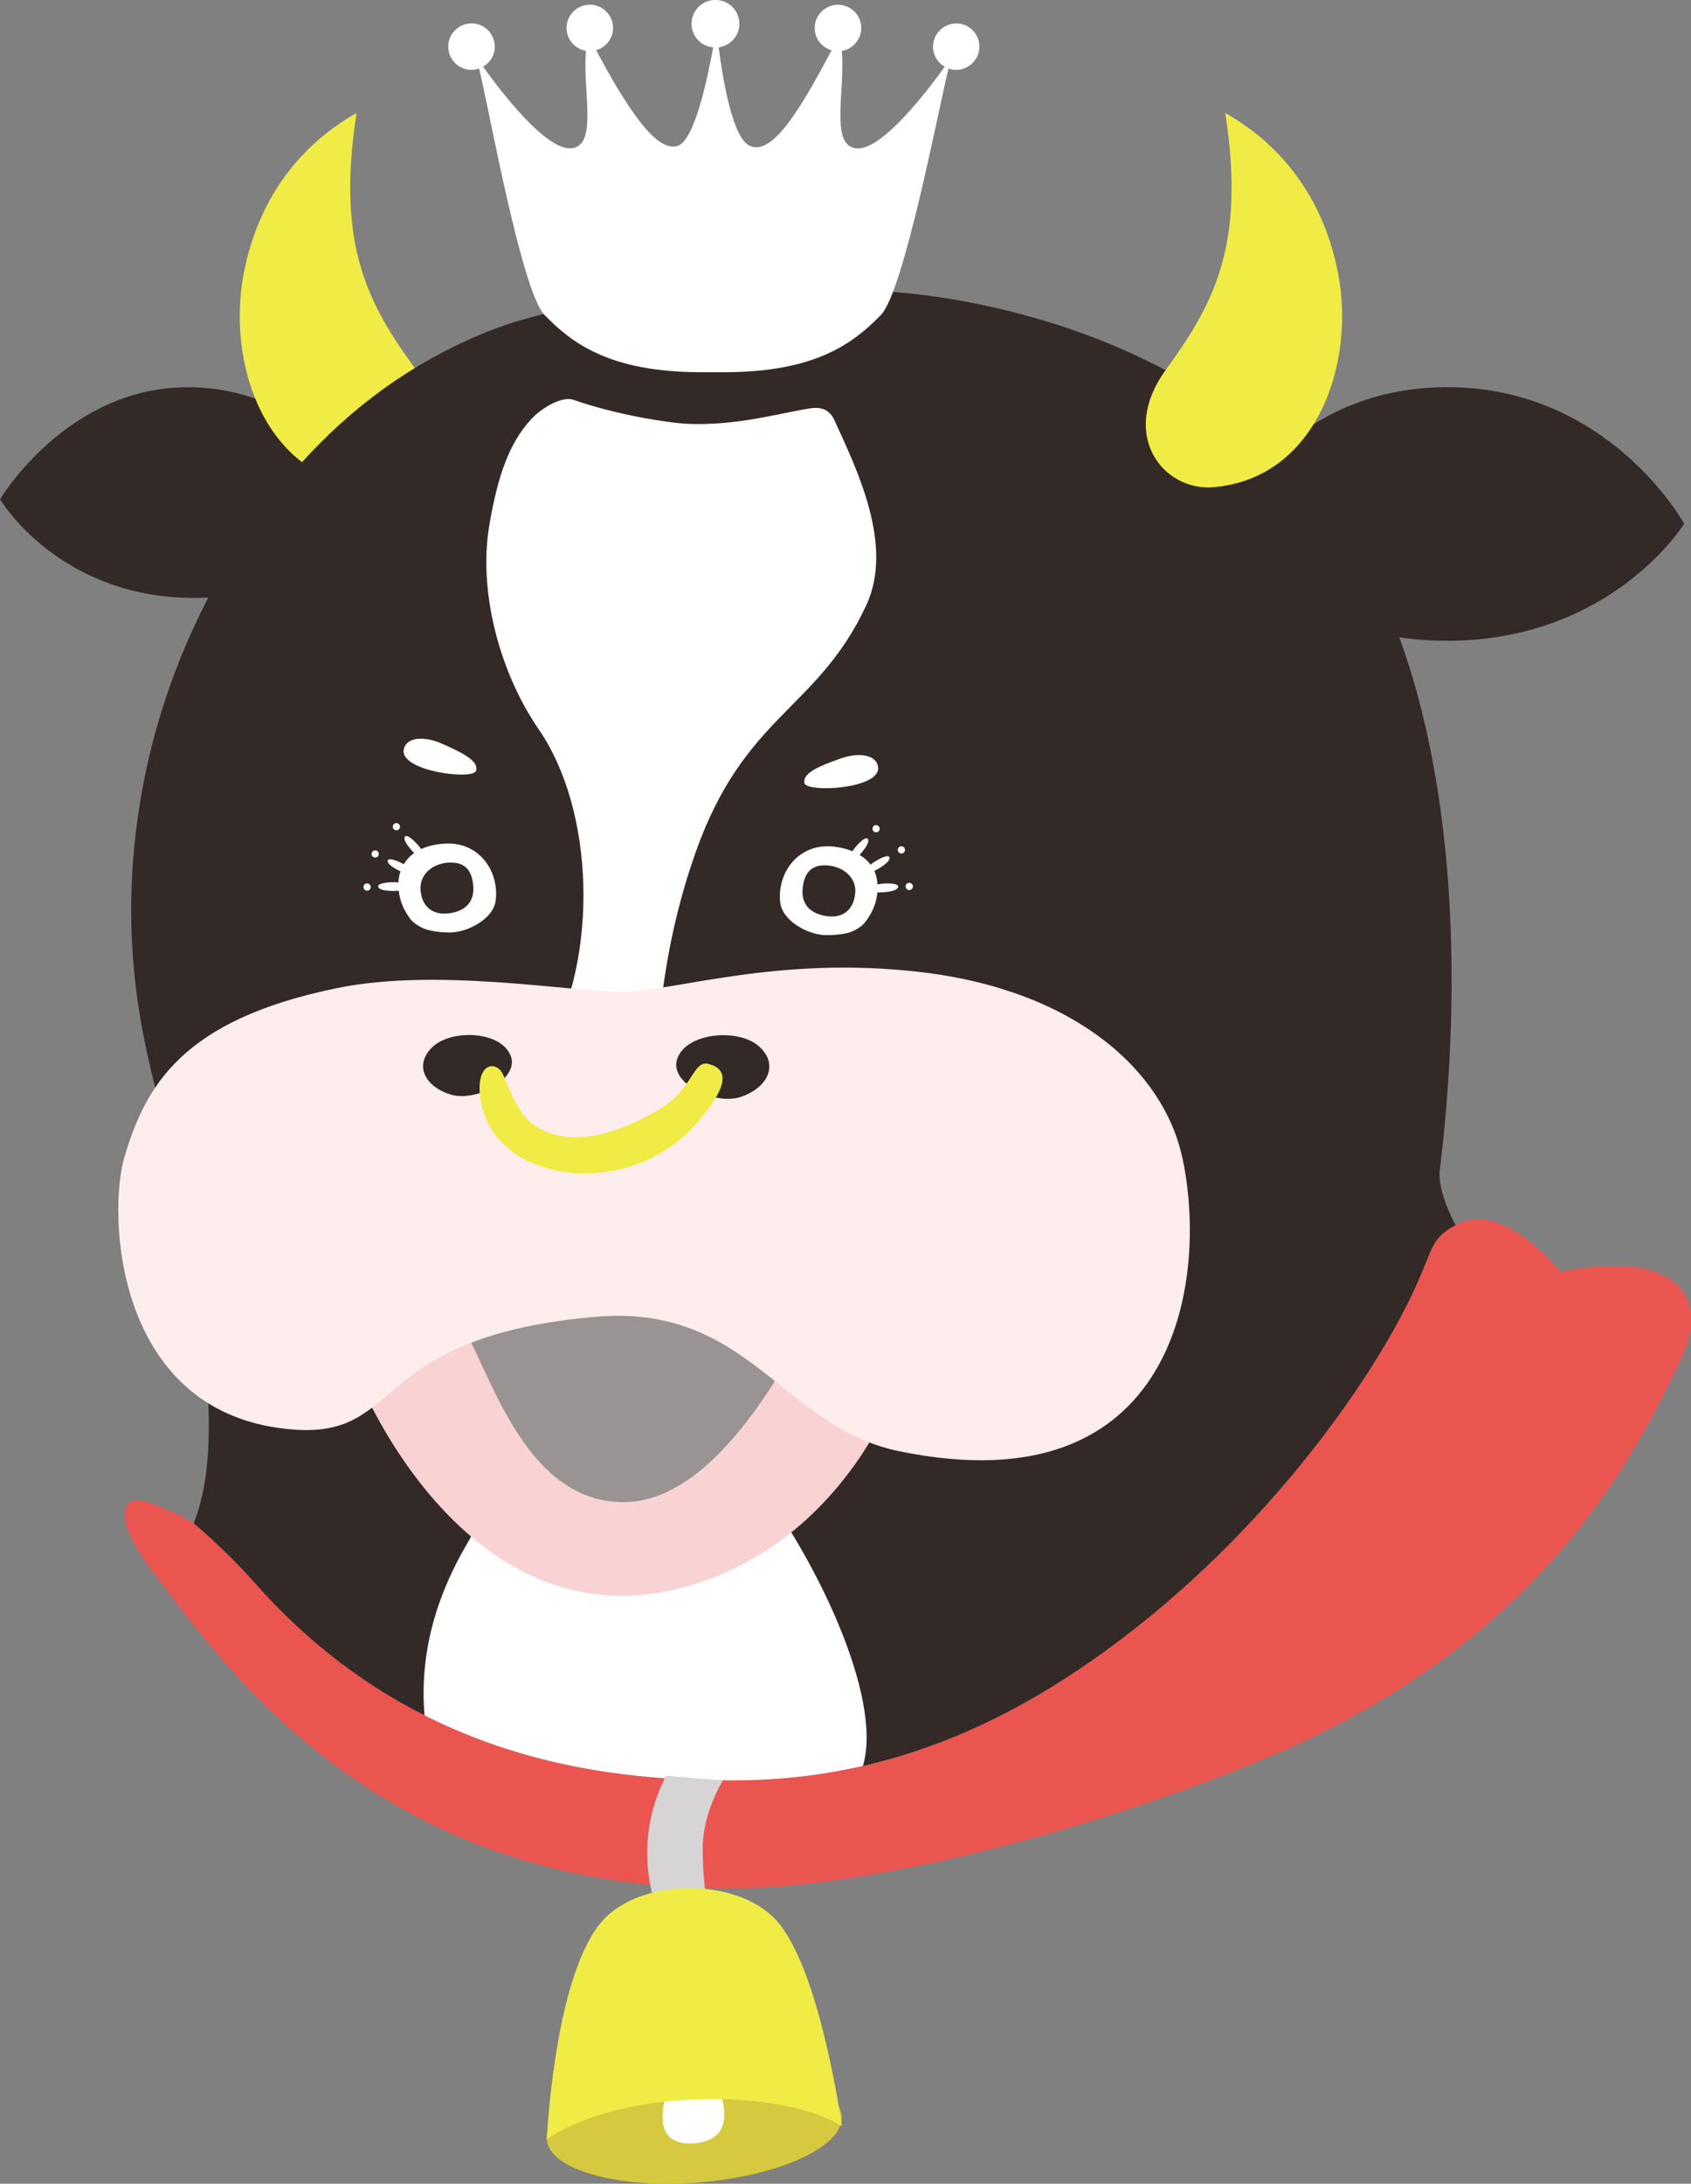 <?xml version="1.0" encoding="UTF-8"?>
<svg id="_レイヤー_2" data-name="レイヤー 2" xmlns="http://www.w3.org/2000/svg" viewBox="0 0 212.54 274.4">
  <rect x="0" y="0" width="212.54" height="274.4" fill="#808080" stroke="none"/>
  <defs>
    <style>
      .cls-1 {
        fill: #d6d4d4;
      }

      .cls-2 {
        fill: #fdeeed;
      }

      .cls-3 {
        fill: #fff;
      }

      .cls-4 {
        fill: #f9d2d4;
      }

      .cls-5 {
        fill: #ea5550;
      }

      .cls-6 {
        fill: #d6c93f;
      }

      .cls-7 {
        fill: #332a27;
      }

      .cls-8 {
        fill: #f0eb45;
      }

      .cls-9 {
        fill: #999493;
      }
    </style>
  </defs>
  <g id="_文字" data-name="文字">
    <g>
      <g>
        <g>
          <path class="cls-7" d="M45.2,61.01s-6.42-12.35-21.62-12.35S0,62.74,0,62.74c0,0,7.34,12.39,24.4,12.39s20.8-14.12,20.8-14.12Z"/>
          <path class="cls-8" d="M46.23,61.22c6.36.56,11.97-6.55,6.1-14.69-5.84-8.07-10.17-15.36-7.51-32.34-7.63,4.33-12.47,11.31-14.18,20.14-2.2,11.42,2.71,25.75,15.59,26.88Z"/>
          <path class="cls-7" d="M153.56,65.81s7.89-17.16,28.31-17.16,29.81,17.16,29.81,17.16c0,0-9.07,14.71-29.81,14.71s-28.31-14.71-28.31-14.71Z"/>
          <path class="cls-3" d="M162.17,121.97c-1.91-7.81-9.72-36.34-16.06-51.97-2.21-5.46-6.33-20.36-19.81-26.89-11.3-5.48-18.79-5.4-39.66-5.4-13.53,0-24.55,5.83-26.18,7.17-4.28,3.52-7.6,7.49-10.26,12.79-2.65,5.3-10.15,46.84-10.58,63.87-1.83,72.63-15.52,77.92-15.52,77.92,0,0,28.13,25.32,58.78,31.45,14.32,2.86,67.53-11.93,87.1-28.4,15.83-17.28,5.25-26.97-7.83-80.55Z"/>
          <path class="cls-7" d="M180.98,146.92c3.46-28.19,2.01-67.34-17.64-87.83-19.24-20.07-48.56-22.66-54.67-22.53-11.14-.63-30.86.08-42.48,3.47,0,0-10.53,2.47-21.28,11.38-13.09,10.85-24.01,28.89-27.34,49.62-3.16,19.68,1.44,33.12,3.15,40.46.52,2.24,3.08,15.65,4.67,26.79,3.69,25.82-5.73,28.95-5.73,28.95,10.84,9.68,21.49,20.25,34.92,25.09-3.1-11.22-.46-20.6,4.3-28.64,10.02-16.94-4.59-36.42,9.81-61.79,6.65-11.71,6.01-30.07-.95-40.2-5.12-7.45-7.61-17.61-6.24-25.67,1.03-6.08,2.43-10.21,5.17-13.24,1.51-1.67,4.06-3.02,5.41-2.54,5.45,1.92,12.14,2.93,14.41,3.02,6.14.24,11.36-1.31,15.29-1.94,1.49-.24,2.51.18,3.1,1.49,2.73,6,7.53,15.64,4.01,23.22-6.17,13.29-15.38,13.68-21.55,31.33-10.46,29.91-2.48,63.64,9.47,81.09,8.83,12.89,15.51,30.07,10.26,36.03-6.4,7.28,36.59-1.02,46.22-3.69,17.09-4.75,50.05-41.06,50.05-41.06,0,0-23.48-23.74-22.37-32.81Z"/>
          <path class="cls-8" d="M152.58,61.22c-6.37.56-11.97-6.55-6.09-14.69,5.83-8.07,10.16-15.36,7.51-32.34,7.62,4.33,12.47,11.31,14.18,20.14,2.21,11.42-2.72,25.75-15.59,26.88Z"/>
        </g>
        <path class="cls-5" d="M182.97,153.93c-3.48,1.9-2.61,2.93-6.02,9.81-5.71,11.51-20.27,32.07-41.96,46.44-14.91,9.88-29.02,13.53-42.82,13.53s-39.49-1.45-60.1-24.76c-3.89-4.4-7.79-7.6-7.79-7.6,0,0-2.87-1.78-6.21-2.74-2.31-.66-4.49,1.55,1.27,9.07,8.73,11.41,28.61,40.94,74.79,39.55,17.91-.54,44.66-7.83,64.69-16.19,34.29-14.3,45.98-36.72,52.35-50.01,3.51-7.34.75-14.25-15.08-11.24,0,0-7.1-9.15-13.13-5.86Z"/>
        <path class="cls-9" d="M56.36,169.07s4.57-6.51,18.38-6.87c13.81-.35,25.97,5.76,25.97,5.76,0,0-.49,24.33-18.54,24.78-18.04.45-26.48-2.99-25.8-23.67Z"/>
        <path class="cls-4" d="M44.59,172.05c2.33,6.33,15.84,33.8,40.71,27.56,20.5-5.14,29.12-25.68,30.06-34.69.63-6.05-10.05-7.06-10.05-7.06,0,0-11.43,30-26.18,30.86-14.75.85-18.51-21.23-22.36-23.56-3.29-1.99-14.52.56-12.18,6.89Z"/>
        <path class="cls-2" d="M148.62,145.52c3.29,15.36-.72,44.04-35.62,36.83-14.79-3.05-18.85-18.59-38.23-16.88-28.51,2.51-23.85,15.18-37.78,14.17-22.63-1.63-23.51-27.11-21.32-34.37,2.64-8.73,7.1-17.12,26.75-21.12,12.58-2.56,29,.46,35.68.46s19.51-4.59,37.64-2.46c19.46,2.29,30.55,12.46,32.87,23.35Z"/>
        <path class="cls-7" d="M64.21,132.74c-1.14-3.22-7.49-3.46-9.86-1.17-2.38,2.28-.91,5,2.31,5.97,3.22.98,8.56-1.97,7.56-4.8Z"/>
        <path class="cls-7" d="M85.09,133.15c1.03-3.42,7.67-3.98,10.26-1.71,2.6,2.27,1.19,5.18-2.13,6.36-3.32,1.18-9.05-1.65-8.13-4.65Z"/>
        <path class="cls-8" d="M63.24,135.04c1.5,3.38,2.34,6.59,6.91,7.63,5.08,1.14,10.88-2.2,12.81-3.34,4.04-2.37,4.17-6.15,6.06-5.65,1.9.49,3.4,1.93-1.54,7.56-8.55,9.73-25.41,7.48-27.07-2.97-.77-4.82,2.01-5.09,2.82-3.24Z"/>
        <path class="cls-3" d="M120.19,2.95c-1.61,0-2.92,1.31-2.92,2.92,0,1.08.59,2.02,1.47,2.52-2.14,2.98-7.79,10.4-10.98,10.26-3.54-.15-1.5-7.25-1.95-12.25,1.38-.24,2.44-1.43,2.44-2.88,0-1.61-1.31-2.92-2.92-2.92s-2.93,1.31-2.93,2.92c0,1.34.9,2.46,2.13,2.8-3.64,6.8-7.38,13.46-10.34,11.98-2.16-1.08-3.36-8.44-3.86-12.35,1.47-.2,2.6-1.44,2.6-2.96,0-1.66-1.35-3-3.01-3s-3,1.34-3,3c0,1.56,1.2,2.83,2.72,2.97-.72,3.98-2.33,11.51-4.37,12.33-2.78,1.13-6.7-5.18-10.34-11.98,1.22-.35,2.13-1.46,2.13-2.8,0-1.61-1.31-2.92-2.92-2.92s-2.93,1.31-2.93,2.92c0,1.45,1.06,2.64,2.44,2.88-.45,5.01,1.59,12.1-1.95,12.25-3.2.14-8.85-7.28-10.98-10.26.88-.51,1.47-1.44,1.47-2.52,0-1.62-1.31-2.92-2.92-2.92s-2.93,1.31-2.93,2.92,1.31,2.92,2.93,2.92c.33,0,.65-.07.95-.17,1.24,5,5.33,27.99,8.23,30.98,3.43,3.53,8.2,7.18,19.69,7.18h2.88c11.5,0,16.26-3.66,19.69-7.18,2.91-2.98,7.27-25.97,8.51-30.98.3.1.62.17.95.17,1.61,0,2.93-1.31,2.93-2.92s-1.31-2.92-2.93-2.92Z"/>
        <g>
          <path class="cls-1" d="M83.72,223.14l7.13.59s-2.53,4.04-2.53,8.55.75,8.33.75,8.33h-6.2s-3.94-8.17.84-17.46Z"/>
          <g>
            <path class="cls-6" d="M105.79,265.89c.3,3.8-7.75,7.54-17.99,8.35-10.23.81-18.78-1.62-19.08-5.41-.3-3.8,7.76-7.54,17.99-8.35,10.24-.8,18.78,1.62,19.08,5.41Z"/>
            <path class="cls-3" d="M84.78,260.46s-4.79,9.6,2.71,8.83c6.78-.7,1.75-9.31,1.75-9.31l-4.46.48Z"/>
            <path class="cls-8" d="M75.27,241.89c-5.68,7.41-6.54,26.94-6.54,26.94,0,0,5.79-4.56,18.73-5.02,12.97-.46,18.35,3.35,18.35,3.35,0,0-2.71-19.84-8.27-25.9-5.07-5.51-17.66-5.38-22.27.64Z"/>
          </g>
        </g>
      </g>
      <path class="cls-3" d="M59.84,96.84c-.36,1.24-9.57.06-9.1-2.63.27-1.55,2.44-1.8,4.81-.76,2.5,1.1,4.65,2.15,4.29,3.39Z"/>
      <path class="cls-3" d="M101.1,98.39c.26,1.26,9.54.76,9.27-1.96-.16-1.56-2.3-1.97-4.74-1.11-2.57.91-4.79,1.8-4.52,3.07Z"/>
      <g>
        <path class="cls-3" d="M110.91,111.04c-.24.02-.42.06-.62.09-.04-.6-.16-1.17-.39-1.69.18-.09.39-.21.62-.35.93-.56,1.37-1.04,1.28-1.35-.08-.29-.7-.18-1.8.5-.23.14-.41.27-.58.41-.35-.48-.82-.88-1.38-1.23.08-.09.15-.15.23-.26.73-.86,1-1.46.82-1.74-.18-.26-.74.05-1.61,1.07-.14.17-.24.31-.34.47-.7-.28-1.49-.49-2.43-.59-4.35-.43-7.05,3.27-6.65,6.99.25,2.36,3.47,4.07,5.61,4.14,1.81.06,3.18-.34,3.17-.36.43-.16.84-.36,1.19-.62.03.03.72-.56.67-.62.25-.27.72-.95,1.07-1.75.16-.37.34-.95.44-1.49.03-.18.03-.34.05-.51.21,0,.44-.01.72-.03,1.19-.08,1.84-.32,1.91-.66.07-.33-.58-.52-1.98-.43Z"/>
        <path class="cls-3" d="M110.02,104.58c.24.05.48-.1.54-.35.05-.25-.1-.48-.35-.54-.24-.05-.49.1-.54.35-.05.24.1.48.35.53Z"/>
        <path class="cls-3" d="M113.21,107.24c.25.05.48-.11.53-.36.04-.25-.11-.48-.36-.53-.25-.05-.48.11-.53.36-.05.24.11.48.36.53Z"/>
        <path class="cls-3" d="M114.12,111.81c.23.09.5-.02.59-.26.09-.23-.02-.5-.26-.59-.23-.09-.5.02-.59.26-.09.24.02.5.25.59Z"/>
      </g>
      <g>
        <path class="cls-3" d="M55.8,106.01c-1.13.08-2.08.32-2.87.68-.12-.17-.24-.34-.41-.52-.89-1-1.46-1.29-1.63-1.03-.18.28.11.88.86,1.72.12.13.21.22.31.33-.56.39-.99.87-1.31,1.41-.07-.04-.11-.07-.19-.11-1.15-.58-1.77-.64-1.83-.35-.06.32.41.75,1.38,1.24.08.04.15.07.23.11-.15.44-.25.9-.27,1.4-.19-.02-.37-.04-.59-.04-1.4.02-2.04.27-1.94.59.1.33.77.52,1.96.51.24,0,.44-.01.63-.03,0,.09,0,.16.02.25.08.55.25,1.13.4,1.5.33.82.78,1.5,1.02,1.78-.04.05.63.66.66.63.35.27.75.48,1.18.65,0,.02,1.35.46,3.17.44,2.15-.02,5.4-1.64,5.72-4,.48-3.7-2.11-7.48-6.47-7.16Z"/>
        <path class="cls-3" d="M49.93,104.32c-.24.06-.49-.09-.55-.33-.06-.25.09-.49.33-.55.24-.06.49.09.55.34.06.24-.09.48-.33.54Z"/>
        <path class="cls-3" d="M47.28,107.74c-.24.07-.49-.07-.56-.31-.07-.24.07-.49.31-.56.24-.07.49.07.56.31.07.24-.07.49-.31.56Z"/>
        <path class="cls-3" d="M46.34,111.87c-.23.11-.5.02-.61-.21-.11-.22-.02-.5.21-.61.22-.11.5-.01.61.21.11.23.02.5-.2.61Z"/>
      </g>
      <path class="cls-7" d="M59.49,111.37c-.15-1.92-.96-2.81-2.36-2.96-2.2-.24-4.44,1.14-4.27,3.42.17,2.27,1.7,3.2,3.63,2.93,2.03-.29,3.14-1.46,3-3.38Z"/>
      <path class="cls-7" d="M100.88,111.65c.2-1.92,1.03-2.79,2.43-2.9,2.2-.18,4.41,1.26,4.18,3.52-.23,2.27-1.78,3.16-3.7,2.83-2.03-.34-3.1-1.54-2.91-3.46Z"/>
    </g>
  </g>
</svg>